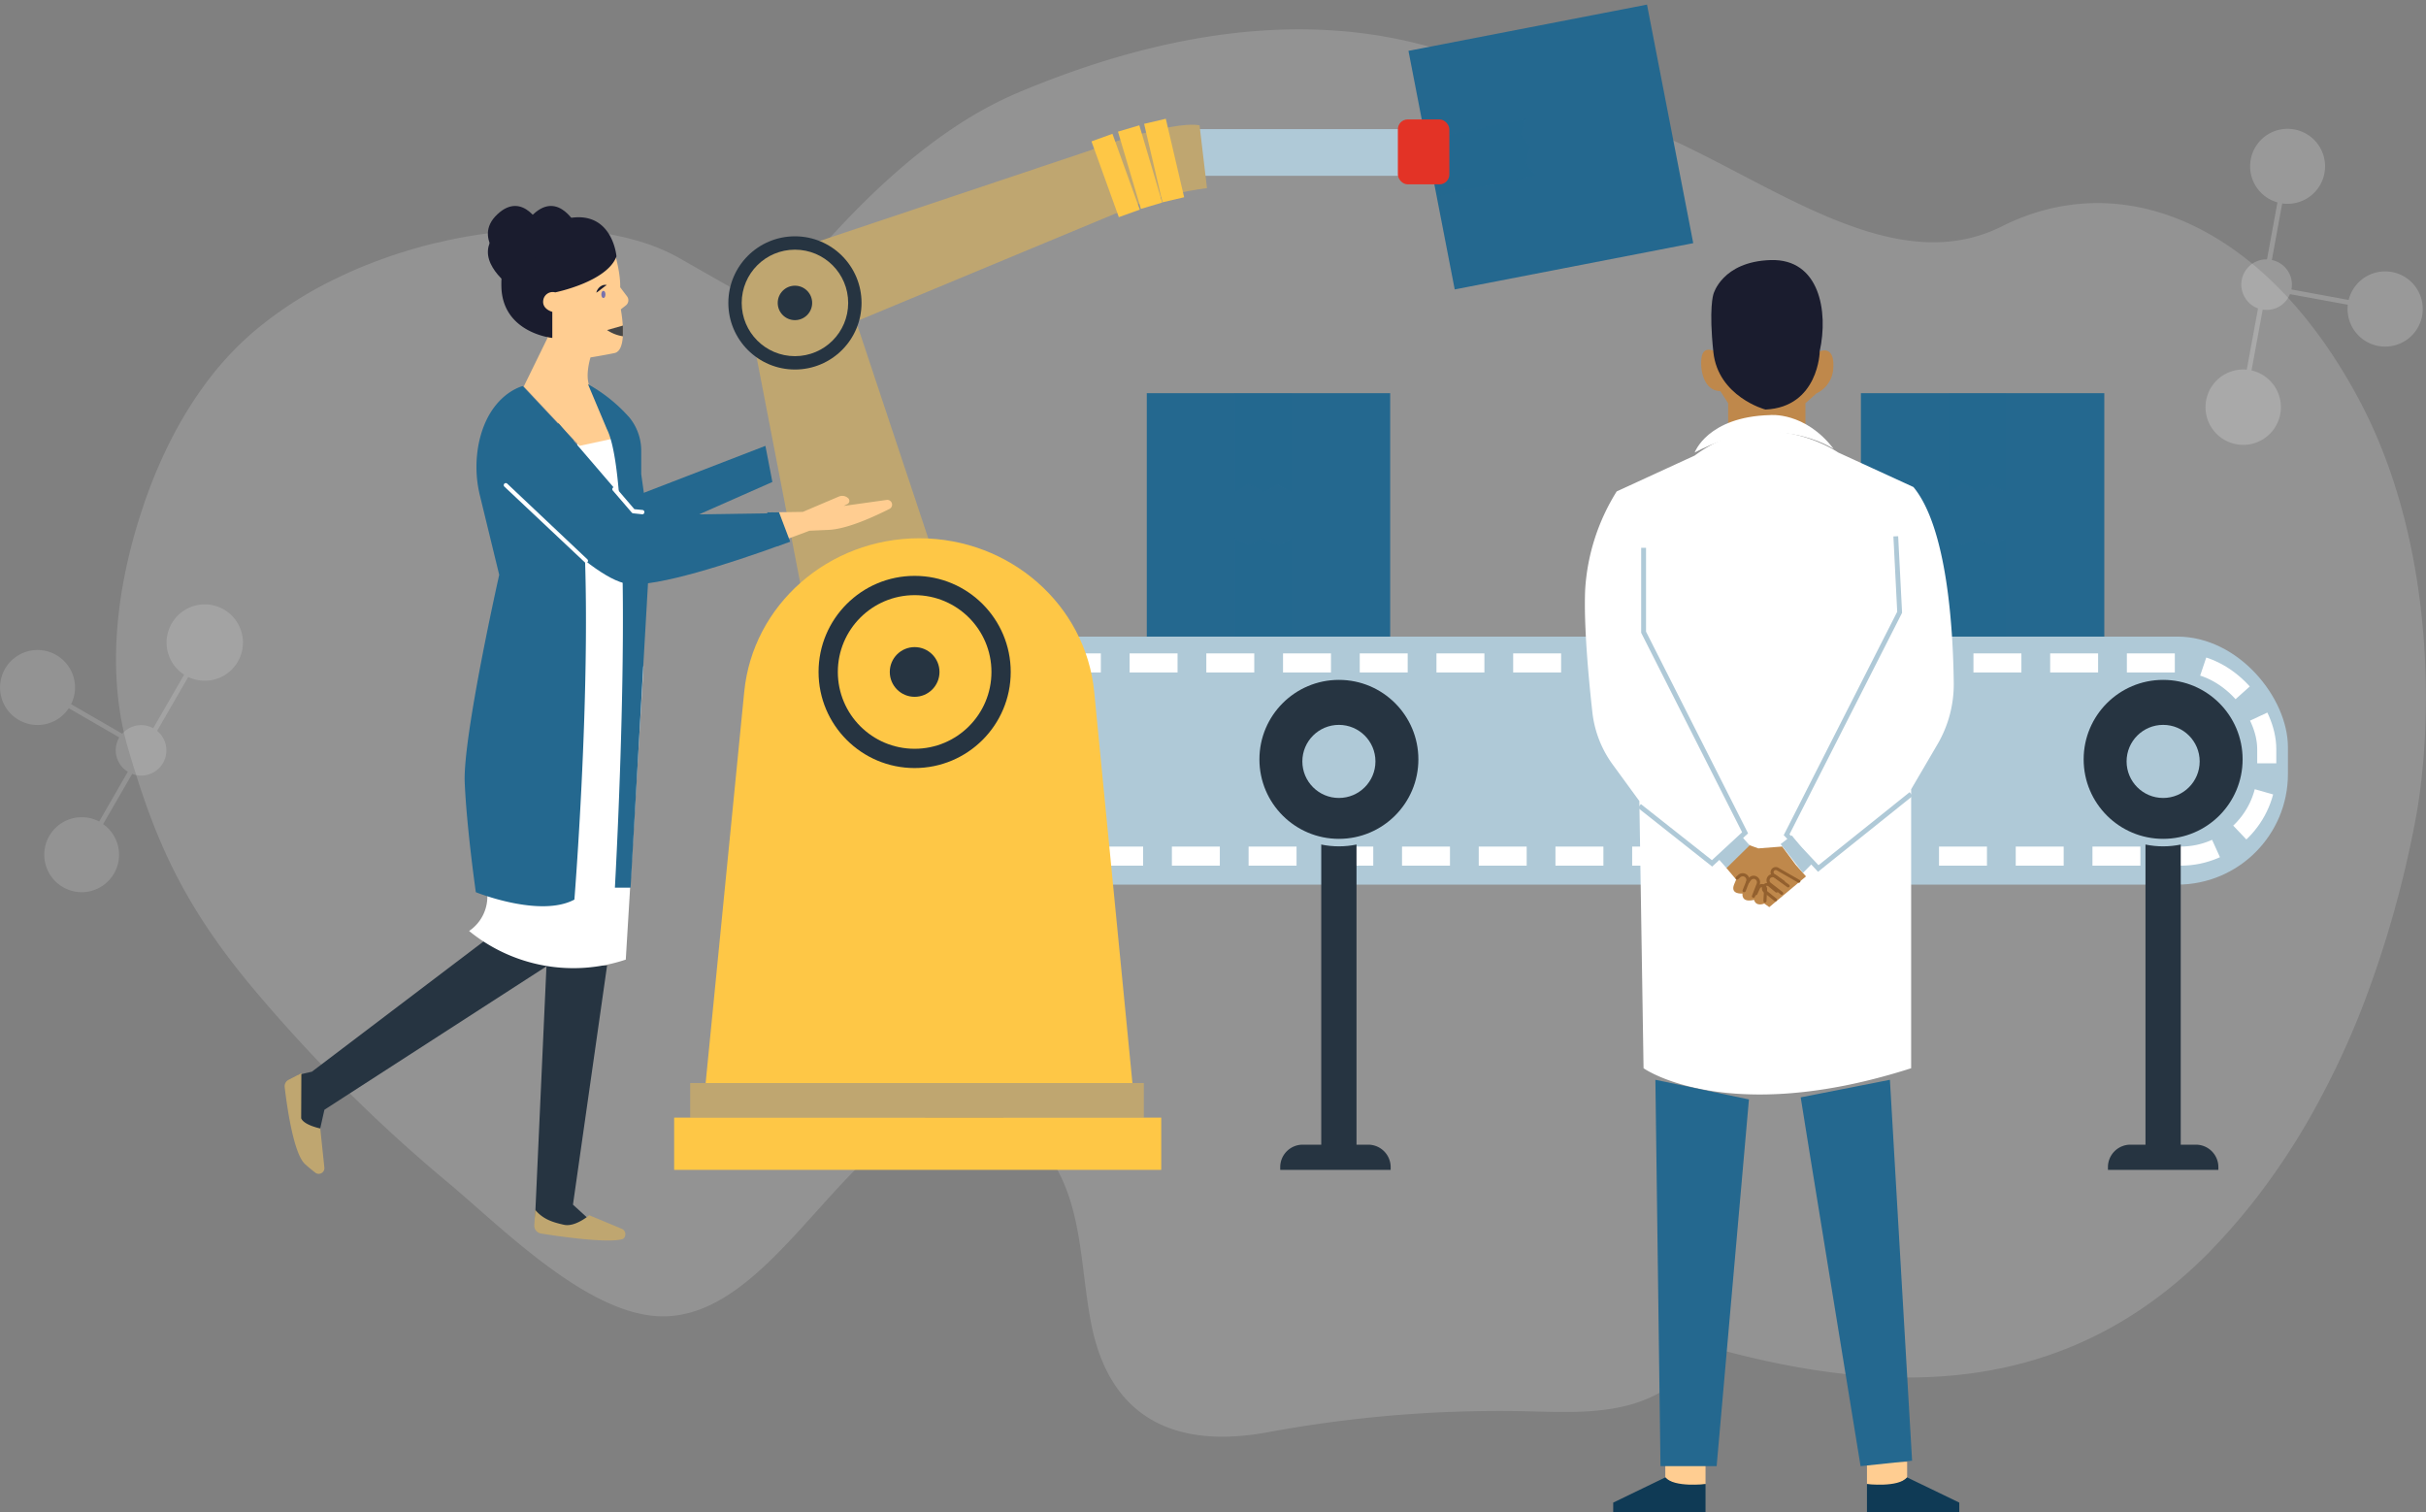 <svg xmlns="http://www.w3.org/2000/svg" viewBox="0 0 508.52 316.97"><rect x="0" y="0" width="508.52" height="316.97" fill="#808080" stroke="none"/><defs><style>.cls-1{isolation:isolate;}.cls-16,.cls-2,.cls-20{fill:#fff;}.cls-2{opacity:0.15;}.cls-10,.cls-3{fill:#24688f;}.cls-4,.cls-7{fill:#afc9d7;}.cls-5{fill:none;stroke:#fff;stroke-miterlimit:10;stroke-width:4px;stroke-dasharray:10.05 6.03;}.cls-6{fill:#263441;}.cls-10,.cls-7{mix-blend-mode:multiply;}.cls-8{fill:#bfa670;}.cls-9{fill:#fec746;}.cls-10{opacity:0.3;}.cls-11{fill:#e33326;}.cls-12{fill:#ffcd91;}.cls-13{fill:#0f3a55;}.cls-14{fill:#bf884b;}.cls-15{fill:#1a1c2e;}.cls-17{fill:#93602e;}.cls-18{fill:#7872ad;}.cls-19{fill:#464646;}.cls-20{opacity:0.2;}</style></defs><title>Asset 17</title><g class="cls-1"><g id="Layer_2" data-name="Layer 2"><g id="Layer_1-2" data-name="Layer 1"><path class="cls-2" d="M494.66,84.09C476.62,50,449.13,36,424.14,45.45a49,49,0,0,0-4.54,2,31.83,31.83,0,0,1-3.85,1.62c-8.1,2.79-16.52,1.91-25.08-.81a94.09,94.09,0,0,1-9.44-3.63C368.44,39,355.49,30.83,343,26.18c-16.64-6.21-32.71-14.45-50.08-18-26.61-5.44-54.37.63-79.49,11.22C194.26,27.46,177,44.94,161.32,64.85c-6.22-3.54-12.51-7.09-18.85-10.72a40.71,40.71,0,0,0-9.67-3.89c-1.06-.3-2.13-.56-3.24-.79-1.62-.33-3.29-.62-5-.83-.24,0-.49-.06-.74-.09l-.45-.05-1-.11L121,48.26c-.44,0-.89-.06-1.33-.09s-.66-.05-1-.06-.59,0-.89,0l-.3,0c-.44,0-.88,0-1.33,0-.7,0-1.42,0-2.14,0-.4,0-.81,0-1.21,0-.85,0-1.7,0-2.56.09-.71,0-1.43.07-2.14.12-1.61.11-3.25.27-4.88.48l-1.23.14c-1.69.23-3.38.5-5.08.81s-3.12.61-4.68,1L91,51c-2.13.52-4.26,1.11-6.36,1.78-1.72.52-3.41,1.09-5.09,1.72a95.75,95.75,0,0,0-8.92,3.78A82,82,0,0,0,53.17,69.51a65.94,65.94,0,0,0-8.12,8.35c-7,8.65-11.91,18.81-15.23,28.84-5.68,17.1-7.51,35-2.88,50.5,5.18,17.47,10.58,31.31,25.72,49.5a324.46,324.46,0,0,0,41.23,41.15c11.16,9.33,28.54,27,43.7,28,28.28,1.89,43.95-54.51,73.25-41.39,7.41,3.32,11.91,11.08,14,18.92s2.32,16,3.88,24c3.85,19.78,17.45,26.31,36.68,22.88a266.33,266.33,0,0,1,54.32-4.47c7.12.16,14.35.56,21.25-1.17s13.58-6.05,16.17-12.68C396.28,293.17,433,292.83,463,262.55l1-1.06c.89-.94,1.78-1.88,2.64-2.84a129.23,129.23,0,0,0,8.31-10.2,146,146,0,0,0,10.05-15.67c2-3.63,3.93-7.37,5.7-11.19s3.56-8,5.11-12.16a225,225,0,0,0,10.38-36.94C509.92,153.49,511,115,494.66,84.09Z"/><rect class="cls-3" x="300.06" y="4.44" width="51.02" height="51.02" transform="matrix(0.98, -0.19, 0.19, 0.98, 0.33, 63.32)"/><rect class="cls-4" x="186.56" y="133.43" width="293.02" height="51.98" rx="23.19"/><rect class="cls-3" x="240.38" y="82.41" width="51.02" height="51.02"/><rect class="cls-5" x="186.56" y="138.95" width="288.58" height="40.49" rx="18.06"/><rect class="cls-6" x="449.72" y="159.16" width="7.39" height="81.99"/><circle class="cls-7" cx="453.42" cy="159.31" r="18.08"/><circle class="cls-6" cx="453.42" cy="159.16" r="16.66"/><circle class="cls-4" cx="453.42" cy="159.59" r="7.66"/><path class="cls-6" d="M446.56,239.92h13.73a4.71,4.71,0,0,1,4.71,4.71v.57a0,0,0,0,1,0,0H441.85a0,0,0,0,1,0,0v-.57A4.71,4.71,0,0,1,446.56,239.92Z"/><rect class="cls-6" x="276.95" y="159.16" width="7.39" height="81.99"/><circle class="cls-7" cx="280.65" cy="159.31" r="18.08"/><circle class="cls-6" cx="280.65" cy="159.16" r="16.66"/><circle class="cls-4" cx="280.65" cy="159.59" r="7.66"/><path class="cls-6" d="M273.06,239.92h13.73a4.71,4.71,0,0,1,4.71,4.71v.57a0,0,0,0,1,0,0H268.35a0,0,0,0,1,0,0v-.57a4.71,4.71,0,0,1,4.71-4.71Z"/><polygon class="cls-8" points="198.77 125.43 169.83 133.01 156.76 65.41 177.02 60.1 198.77 125.43"/><polygon class="cls-8" points="166.37 72.81 159.84 54.52 237.48 28.52 242.05 41.33 166.37 72.81"/><path class="cls-9" d="M237.37,227H147.91L156,145c1.79-18.24,17.68-32.18,36.68-32.18h0c19,0,34.89,13.94,36.68,32.18Z"/><rect class="cls-8" x="144.67" y="227" width="95.09" height="7.26"/><polygon class="cls-10" points="301.77 40.93 322.06 36.81 319.76 34.3 320.82 30.71 318.75 28.35 319.66 24.99 299.37 29.1 301.77 40.93"/><rect class="cls-9" x="141.31" y="234.25" width="102.1" height="10.95"/><rect class="cls-4" x="249.47" y="27.06" width="48.7" height="9.79"/><rect class="cls-11" x="293.01" y="25.03" width="10.79" height="13.61" rx="2.07"/><circle class="cls-6" cx="166.63" cy="63.49" r="13.96"/><circle class="cls-8" cx="166.63" cy="63.49" r="11.16"/><circle class="cls-6" cx="166.63" cy="63.49" r="3.61"/><circle class="cls-6" cx="191.72" cy="140.84" r="20.14"/><circle class="cls-9" cx="191.72" cy="140.84" r="16.1"/><circle class="cls-6" cx="191.72" cy="140.84" r="5.21"/><path class="cls-8" d="M228.94,31.38s16.26-6.13,22.5-5.12L253,39.43s-10.88,1.26-19.16,5.3Z"/><rect class="cls-9" x="236.65" y="26.59" width="4.67" height="16.89" transform="translate(-0.1 69.39) rotate(-16.52)"/><rect class="cls-9" x="241.68" y="25.22" width="4.67" height="16.89" transform="translate(-1.26 56.38) rotate(-13.15)"/><rect class="cls-9" x="231.52" y="28.35" width="4.67" height="16.89" transform="translate(1.39 81.54) rotate(-19.84)"/><polygon class="cls-10" points="258.74 82.41 258.74 103.11 261.65 101.36 264.96 103.11 267.69 101.56 270.8 103.11 270.8 82.41 258.74 82.41"/><polygon class="cls-10" points="270.8 133.43 270.8 112.73 267.88 114.48 264.57 112.73 261.85 114.28 258.74 112.73 258.74 133.43 270.8 133.43"/><rect class="cls-3" x="390.07" y="82.41" width="51.02" height="51.02"/><polygon class="cls-10" points="408.43 82.41 408.43 103.11 411.35 101.36 414.65 103.11 417.38 101.56 420.49 103.11 420.49 82.41 408.43 82.41"/><polygon class="cls-10" points="420.49 133.43 420.49 112.73 417.57 114.48 414.27 112.73 411.54 114.28 408.43 112.73 408.43 133.43 420.49 133.43"/><path class="cls-12" d="M391.34,306.38v4.67s5.61,1.56,8.42-1.39v-3.28Z"/><path class="cls-13" d="M391.34,311.05s6.55.78,8.42-1.39l10.93,5.28v2H391.34Z"/><path class="cls-12" d="M357.5,306.38v4.67s-5.62,1.56-8.43-1.39v-3.28Z"/><path class="cls-13" d="M357.5,311.05s-6.55.78-8.43-1.39l-10.92,5.28v2H357.5Z"/><path class="cls-14" d="M362.24,84.51v6.15h16.2V84.51l2.3-2.05a6.15,6.15,0,0,0,3.5-4.82c.36-3.49-.84-4.7-2.77-4H359.42s-2-1.13-2.61.72-.17,7.55,3.79,7.61Z"/><path class="cls-15" d="M370.07,85.84c-.13,0-9.92-2.74-10.92-12s0-12.18,0-12.18,1.8-6.83,12-7.15,12.16,10.68,10.28,19.13C381.47,73.66,381.18,85.32,370.07,85.84Z"/><path class="cls-16" d="M355.23,94.84S357.9,87.36,371,87c0,0,7.3-.8,13.35,7.08C384.3,94.12,372.4,85.83,355.23,94.84Z"/><path class="cls-16" d="M355.23,95.48,338.88,103a43.74,43.74,0,0,0-6.61,20.58c-.32,7.54.74,18.78,1.51,25.69a22.84,22.84,0,0,0,4.28,11l5.57,7.63.88,56s17.41,12.38,56.09,0V165.43l5.5-9.39a24.87,24.87,0,0,0,3.43-12.9c-.13-11.22-1.36-32.49-8.45-41.06L385.3,94.84S370.14,84.38,355.23,95.48Z"/><polygon class="cls-4" points="358.89 181.63 343.32 169.32 343.95 168.53 358.84 180.29 365.17 174.44 344.01 132.63 344.01 114.82 345.03 114.82 345.03 132.39 366.42 174.67 358.89 181.63"/><polygon class="cls-4" points="381.08 182.72 373.89 175.04 374.05 174.73 397.68 128.22 396.88 112.43 397.88 112.39 398.7 128.44 398.64 128.56 375.1 174.87 381.18 181.34 400.28 166.04 400.92 166.83 381.08 182.72"/><polygon class="cls-3" points="346.99 226.32 348.06 307.3 359.83 307.3 366.6 230.44 346.99 226.32"/><path class="cls-3" d="M377.45,230C377.4,230,390,307.3,390,307.3l10.8-1.14-4.65-79.84Z"/><path class="cls-14" d="M366.3,177l2.27.82,5-.39,2.81,3.8,2.18,2.46-7.7,6.44-1.05-.75s-1.69.76-2.15-.78c0,0-2.57.8-2.42-1.32,0,0-2.64.27-1.74-1.93l.42-1-2.11-2.5Z"/><path class="cls-17" d="M374.78,186a.36.36,0,0,1-.15-.06l-3.06-2.25a1.09,1.09,0,0,1,1.19-1.82l4.46,2.57a.32.32,0,0,1,.12.43.33.33,0,0,1-.44.11l-4.46-2.56a.46.46,0,0,0-.61.15.48.48,0,0,0,.11.61l3.07,2.25a.33.33,0,0,1,.07.45A.34.34,0,0,1,374.78,186Z"/><path class="cls-17" d="M373.44,187.55a.52.52,0,0,1-.15-.06l-2.49-1.94a1.31,1.31,0,0,1,1.59-2.09L374,184.6a.32.32,0,0,1,.07.45.35.35,0,0,1-.45.07L372,184a.71.71,0,0,0-.85,0,.67.67,0,0,0-.23.53.64.64,0,0,0,.27.52l2.48,1.93a.33.33,0,0,1,.06.45A.35.35,0,0,1,373.44,187.55Z"/><path class="cls-17" d="M372.15,188.94a.25.25,0,0,1-.16-.06l-2.27-1.83a1.09,1.09,0,0,1-.4-.79,1.06,1.06,0,0,1,.3-.83,1.09,1.09,0,0,1,1.51-.09l1.48,1.21a.31.31,0,0,1,0,.44.32.32,0,0,1-.45,0l-1.48-1.22a.47.47,0,0,0-.65.05.44.44,0,0,0-.12.35.52.52,0,0,0,.18.34l2.26,1.82a.31.31,0,0,1-.24.56Z"/><path class="cls-17" d="M365.59,187l-.12,0a.33.33,0,0,1-.19-.43l.73-1.84a.77.77,0,0,0-1.26-.83l-.37.36a.34.34,0,0,1-.48,0,.34.34,0,0,1,0-.47l.38-.35a1.43,1.43,0,0,1,2.34,1.54l-.72,1.84A.35.35,0,0,1,365.59,187Z"/><path class="cls-17" d="M367.56,188.16l-.12,0a.33.33,0,0,1-.2-.42l1-2.59a.72.72,0,0,0-.23-.79.62.62,0,0,0-.51-.14.69.69,0,0,0-.47.27l-.45.6a.33.33,0,0,1-.52-.4l.44-.6a1.39,1.39,0,0,1,.92-.54,1.38,1.38,0,0,1,1.44,1.83l-1,2.59A.31.31,0,0,1,367.56,188.16Z"/><path class="cls-17" d="M369.94,189.17h0a.35.35,0,0,1-.31-.35l.14-2.39a.45.45,0,0,0-.86-.21l-.57,1.23a.34.34,0,0,1-.45.15.33.33,0,0,1-.16-.43l.58-1.24a1.13,1.13,0,0,1,1-.64,1.12,1.12,0,0,1,.81.35,1,1,0,0,1,.29.82l-.13,2.39A.33.33,0,0,1,369.94,189.17Z"/><polygon class="cls-4" points="380.13 180.71 377.92 182.96 373.24 176.92 375.58 175.11 380.13 180.71"/><polygon class="cls-4" points="360.06 179.86 361.9 181.94 366.74 177.19 365.04 175.26 360.06 179.86"/><polygon class="cls-16" points="121.13 92.23 127.82 90.79 131.32 93.91 134.51 128.63 132.19 141.65 120.01 144.37 117.6 120.72 121.13 92.23"/><path class="cls-6" d="M66.79,238,68,232.6l46.8-30.22-12.51-5.76-36.91,28-2.79.64v10.16A5.16,5.16,0,0,0,66.79,238Z"/><path class="cls-6" d="M112.15,255.43l2.4-53.05h12.7l-7.15,50.11,4.61,4.21s-3.44,3-7.28,2.06A8.71,8.71,0,0,1,112.15,255.43Z"/><path class="cls-8" d="M63.17,224.93l-2.69,1.4a1.5,1.5,0,0,0-.81,1.5c.39,3.36,1.79,13.93,4.27,16.16.84.76,1.56,1.34,2.15,1.8a1.19,1.19,0,0,0,1.9-1.1l-.86-8.17s-3.43-.7-4-2.14Z"/><path class="cls-8" d="M112.18,253.57,112,256.8a1.66,1.66,0,0,0,1.4,1.74c3.86.62,14.12,2.11,17.17,1.15a1.23,1.23,0,0,0-.24-2.14l-6.82-2.84s-2.94,2.52-5.29,2S113.82,255.56,112.18,253.57Z"/><path class="cls-16" d="M123.64,142.53s4.93-.39,7.17-1.55l4.08-1.35-3.72,61.5a34.55,34.55,0,0,1-32.84-6,8.7,8.7,0,0,0,3.79-8l-2.41-25,2.9-21.49Z"/><path class="cls-12" d="M128,50.29s2.11,5.86,2,9.92l1.47,1.95A1.36,1.36,0,0,1,131.2,64l-1.07.84s1.66,8.57-1.35,9.17-5,.9-5,.9-1.35,4.21,0,6.47L128.19,92l-6.73,1.45L109.79,81l5-10.22s-4-3.95-3.3-8.4C112.46,56.41,119.13,49.6,128,50.29Z"/><path class="cls-15" d="M116.38,61.28s10.87-2.19,12.84-7.54c0,0-.77-9.38-9.56-8.08s-14.85,4.89-14.56,14.52,10.67,10.65,10.67,10.65V65.36s-2.31-.58-1.87-2.58A2,2,0,0,1,116.38,61.28Z"/><path class="cls-15" d="M106.49,55.79s-7.74-5.67-2.26-10.85,9.27,2.65,9.27,2.65S108.17,50.39,106.49,55.79Z"/><path class="cls-15" d="M114,55.79s-7.73-5.67-2.25-10.85S121,47.59,121,47.59,115.69,50.39,114,55.79Z"/><path class="cls-15" d="M106.49,59.61s-7.74-5.67-2.26-10.85,9.27,2.65,9.27,2.65S108.17,54.21,106.49,59.61Z"/><polygon class="cls-3" points="133.63 103.8 160.44 93.45 161.9 101.02 136.55 112.22 133.63 103.8"/><path class="cls-3" d="M109.57,80.92s-6.95,1.62-9.16,11.75a25.24,25.24,0,0,0,.23,11.37l4,16.44S97,154.43,97.41,164,99.74,187,99.74,187s13.42,5.42,20.66,1.55c0,0,5.6-69.64-.22-96.33Z"/><path class="cls-3" d="M123.25,80.53a32.79,32.79,0,0,1,8.7,7,11,11,0,0,1,2.46,7v4.85l1.94,13.77-4.17,72.9h-3.29s4.73-83.43-1.67-96.1Z"/><path class="cls-3" d="M133.64,108,117.08,88.71,104.29,99.52s18.76,21.76,27.34,22.87c5.94.78,22.17-4.58,31.59-8-.66-2.27-1.35-4.52-2.14-6.8Z"/><path class="cls-12" d="M186.51,104.92a1,1,0,0,0-.65-.14l-9,1.26.74-.38a.75.75,0,0,0,.25-1.18,1.83,1.83,0,0,0-2-.41l-7.57,3.22-7,.1c.71,2.09,1.35,4.16,1.95,6.23,3.83-1.37,6.44-2.38,6.44-2.38l3.75-.17c4.12-.07,10.22-3,13.06-4.42A1,1,0,0,0,186.51,104.92Z"/><polygon class="cls-3" points="160.81 107.39 163.29 107.36 165.63 113.54 163.03 114.48 160.81 107.39"/><ellipse class="cls-18" cx="126.48" cy="61.71" rx="0.43" ry="0.75"/><path class="cls-15" d="M125,61.34a1.85,1.85,0,0,1,.28-.68,2.33,2.33,0,0,1,.49-.55,2.1,2.1,0,0,1,.66-.35,1.31,1.31,0,0,1,.76,0c-.22.13-.41.23-.59.36s.43-.3.26-.17l-1.29,1A5.62,5.62,0,0,1,125,61.34Z"/><path class="cls-19" d="M127.25,69.18a8,8,0,0,0,3.32,1.3V68.24Z"/><path class="cls-16" d="M122.83,117.94a.36.36,0,0,1-.29-.12L105.73,102a.43.43,0,0,1,.59-.63l16.81,15.87a.43.43,0,0,1,0,.6A.45.45,0,0,1,122.83,117.94Z"/><path class="cls-16" d="M134.61,107.79h0l-1.89-.2a.42.42,0,0,1-.28-.14l-4-4.65a.43.43,0,0,1,.06-.6.41.41,0,0,1,.6,0l3.87,4.52,1.72.17a.44.44,0,0,1,.38.47A.43.43,0,0,1,134.61,107.79Z"/><path class="cls-20" d="M475,28.42a7.86,7.86,0,0,0,2.38,14l-2.19,11.94a5.2,5.2,0,0,0-3.1.93,5.28,5.28,0,0,0-1.35,7.35,5.19,5.19,0,0,0,2.57,2l-2.36,12.84a7.9,7.9,0,1,0,1,.16l2.34-12.75a5.28,5.28,0,0,0,3.82-.86A5.38,5.38,0,0,0,480,61.65l12.13,2.22a7.88,7.88,0,1,0,.18-1l-12-2.2a5.25,5.25,0,0,0-4.1-6.17l2.17-11.86A7.86,7.86,0,1,0,475,28.42Z"/><path class="cls-2" d="M19.16,186.73a7.85,7.85,0,0,0,2.46-14l6.08-10.52a5.22,5.22,0,0,0,3.23.17,5.27,5.27,0,0,0,2-9.19l6.53-11.3a8,8,0,1,0-.86-.48l-6.49,11.23a5.21,5.21,0,0,0-3.89-.47,5.35,5.35,0,0,0-2.6,1.61L14.9,147.59a7.77,7.77,0,0,0,.56-5.53,7.86,7.86,0,1,0-5.56,9.63,7.79,7.79,0,0,0,4.51-3.25L25,154.56a5.26,5.26,0,0,0,1.79,7.19l-6,10.43a7.86,7.86,0,1,0-1.61,14.55Z"/></g></g></g></svg>